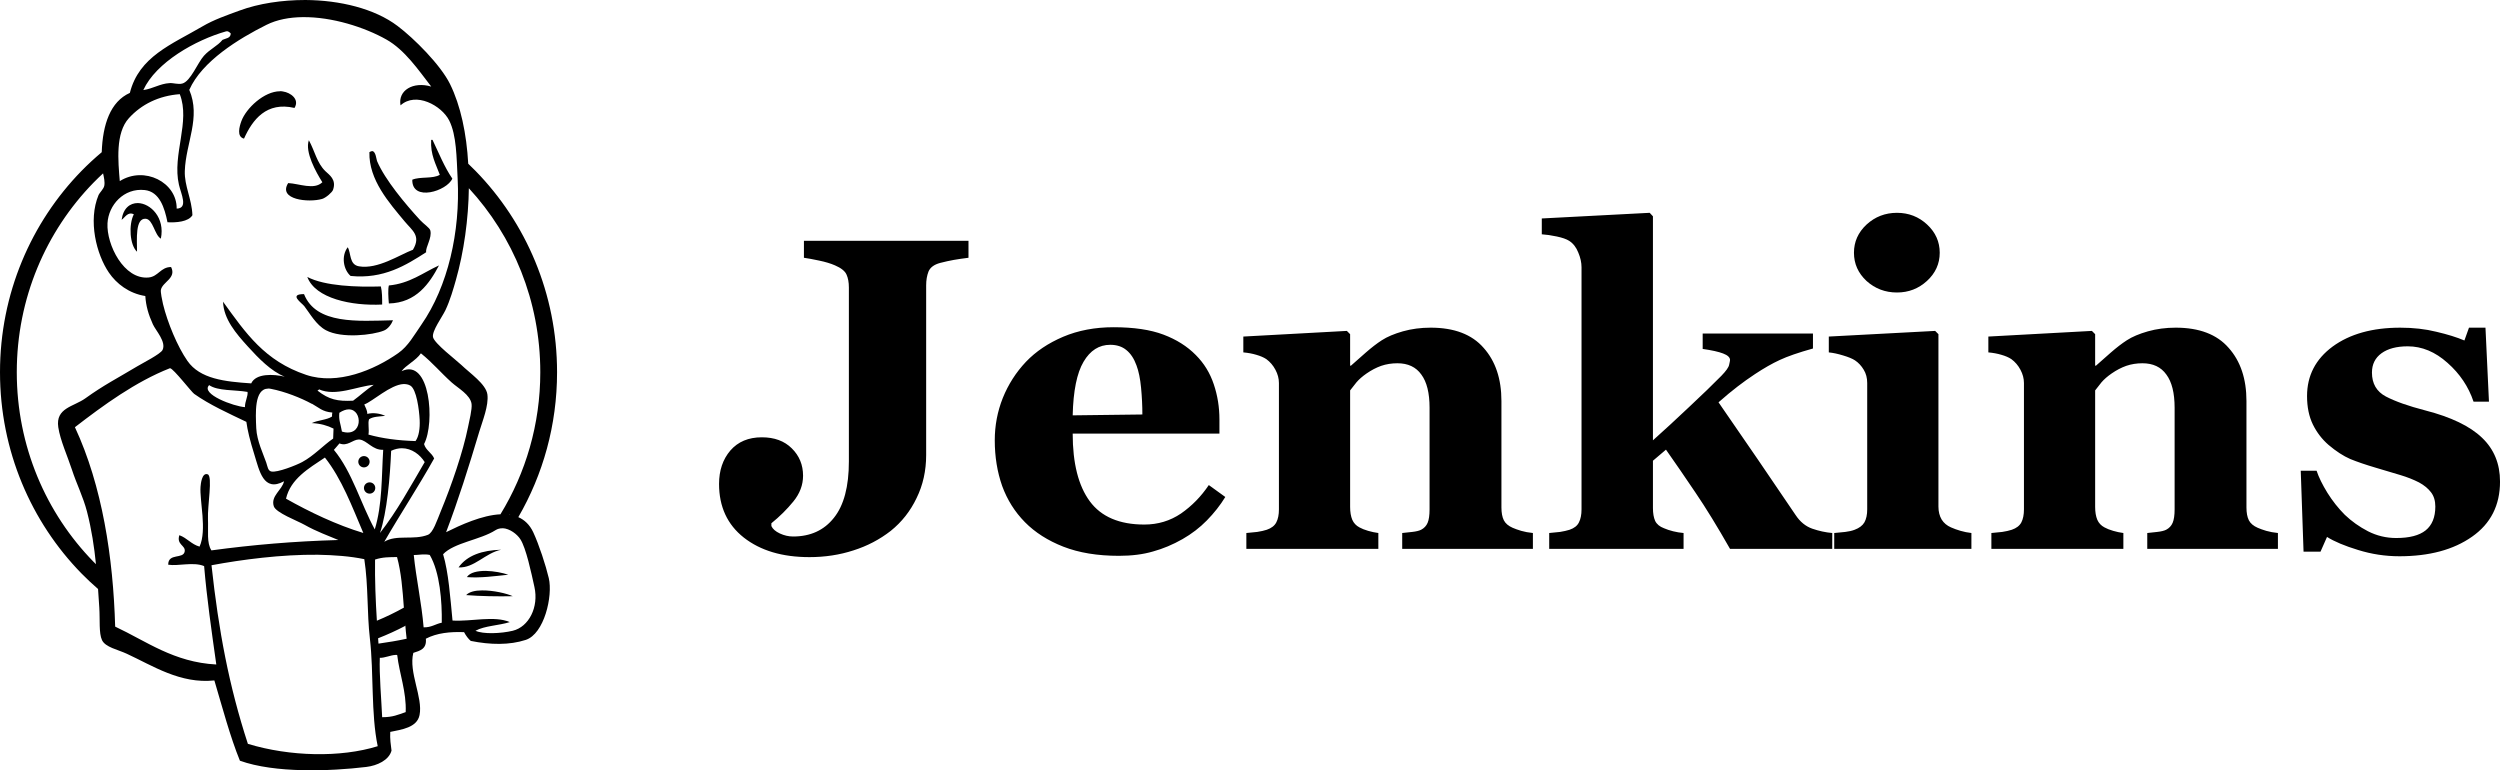 <svg viewBox="10 10 809.74 249.493" height="249.493" width="809.74" xmlns="http://www.w3.org/2000/svg"><path d="m 323.69,93.49 q -2.81,0.35 -4.78,0.7 -1.97,0.35 -4.43,0.98 -2.88,0.78 -3.73,2.75 -0.77,1.97 -0.77,4.5 v 54.98 q 0,7.6 -3.1,13.92 -3.02,6.33 -8.36,10.62 -5.42,4.22 -12.1,6.33 -6.68,2.18 -14.27,2.18 -13.15,0 -21.23,-6.33 -8.02,-6.33 -8.02,-17.37 0,-6.54 3.66,-10.83 3.72,-4.28 10.19,-4.28 6.12,0 9.71,3.58 3.65,3.59 3.65,8.86 0,4.5 -3.16,8.37 -3.1,3.8 -7.1,7.03 v 0.91 q 0.63,1.41 2.74,2.4 2.11,0.98 4.29,0.98 8.43,0 13.22,-6.05 4.85,-6.04 4.85,-18.28 v -56.32 q 0,-2.53 -0.78,-4.22 -0.77,-1.69 -3.72,-2.95 -2.11,-0.92 -5.14,-1.55 -2.95,-0.63 -4.92,-0.91 V 88 h 53.3 z m 56.32,50.76 q 0,-4.22 -0.42,-8.65 -0.42,-4.43 -1.48,-7.24 -1.19,-3.3 -3.3,-4.99 -2.04,-1.69 -5.21,-1.69 -5.41,0 -8.64,5.49 -3.24,5.48 -3.52,17.36 z m 26.86,26.72 q -2.46,4.01 -5.98,7.6 -3.44,3.51 -7.87,6.04 -4.71,2.68 -9.56,4.01 -4.79,1.41 -11.04,1.41 -10.41,0 -18,-2.96 -7.53,-2.95 -12.45,-7.94 -4.92,-4.99 -7.38,-11.74 -2.39,-6.82 -2.39,-14.77 0,-7.17 2.6,-13.71 2.67,-6.61 7.52,-11.74 4.78,-5 12.03,-8.09 7.31,-3.09 16.31,-3.09 9.84,0 16.17,2.39 6.33,2.39 10.48,6.61 4,4 5.83,9.49 1.83,5.41 1.83,11.39 v 4.57 h -47.53 q 0,14.42 5.55,21.94 5.56,7.52 17.65,7.52 6.61,0 11.89,-3.58 5.27,-3.66 9,-9.21 z m 99.63,16.81 h -42.33 v -5.14 q 1.34,-0.14 3.24,-0.35 1.9,-0.21 2.88,-0.7 1.48,-0.77 2.11,-2.25 0.63,-1.48 0.63,-4.36 v -32.91 q 0,-7.17 -2.67,-10.76 -2.6,-3.65 -7.73,-3.65 -2.82,0 -5.28,0.84 -2.39,0.85 -4.71,2.46 -2.04,1.41 -3.3,2.89 -1.2,1.47 -2.04,2.6 v 37.76 q 0,2.46 0.7,4.15 0.71,1.61 2.32,2.46 1.13,0.63 2.81,1.12 1.69,0.49 3.31,0.7 v 5.14 h -42.75 v -5.14 q 1.76,-0.14 3.52,-0.35 1.82,-0.28 3.09,-0.7 2.25,-0.77 3.09,-2.39 0.85,-1.62 0.85,-4.22 v -40.92 q 0,-2.18 -1.13,-4.29 -1.12,-2.11 -2.95,-3.45 -1.27,-0.84 -3.24,-1.4 -1.89,-0.57 -4.21,-0.78 v -5.13 l 33.53,-1.83 1.06,1.06 v 10.19 h 0.28 q 1.97,-1.76 4.78,-4.22 2.81,-2.46 5.2,-4 2.61,-1.69 6.82,-2.89 4.22,-1.19 9,-1.19 11.47,0 17.16,6.54 5.77,6.47 5.77,17.22 v 34.46 q 0,2.6 0.77,4.15 0.77,1.54 2.88,2.46 1.13,0.49 2.75,0.98 1.68,0.49 3.79,0.7 z m 96.96,0 h -33.11 q -6.12,-10.76 -11.18,-18.21 -5.07,-7.53 -9.57,-13.93 l -4.22,3.59 v 15.33 q 0,2.53 0.71,4.15 0.77,1.61 2.88,2.39 1.27,0.56 2.95,0.98 1.69,0.42 3.38,0.56 v 5.14 h -43.52 v -5.14 q 1.75,-0.14 3.51,-0.35 1.76,-0.28 3.09,-0.7 2.25,-0.77 3.03,-2.39 0.84,-1.62 0.84,-4.22 v -78.4 q 0,-2.32 -1.05,-4.78 -0.99,-2.53 -2.96,-3.8 -1.33,-0.84 -4,-1.4 -2.68,-0.57 -4.86,-0.71 v -5.13 l 34.95,-1.83 1.05,1.13 v 72.56 q 5.21,-4.64 11.68,-10.76 6.54,-6.12 10.47,-10.12 2.32,-2.39 2.53,-3.59 0.29,-1.26 0.29,-1.55 0,-1.26 -2.25,-2.11 -2.18,-0.84 -6.61,-1.47 v -4.99 h 35.72 v 4.85 q -7.04,1.97 -10.76,3.72 -3.66,1.69 -8.02,4.57 -2.88,1.9 -5.62,4.01 -2.68,2.04 -6.19,5.13 6.89,9.99 12.73,18.5 5.83,8.51 12.23,18 2.18,3.3 5.41,4.43 3.24,1.12 6.47,1.4 z m 34.81,-95.91 q 0,5.34 -4.15,9.14 -4.08,3.73 -9.7,3.73 -5.7,0 -9.85,-3.73 -4.08,-3.8 -4.08,-9.14 0,-5.34 4.08,-9.14 4.15,-3.8 9.85,-3.8 5.69,0 9.77,3.8 4.08,3.8 4.08,9.14 z m 10.26,95.91 H 604.1 v -5.14 q 1.82,-0.14 3.58,-0.35 1.76,-0.21 3.03,-0.7 2.25,-0.84 3.16,-2.39 0.91,-1.62 0.91,-4.22 v -40.92 q 0,-2.46 -1.12,-4.29 -1.13,-1.9 -2.81,-3.03 -1.27,-0.84 -3.87,-1.61 -2.53,-0.78 -4.64,-0.99 v -5.13 l 34.45,-1.83 1.06,1.06 v 55.83 q 0,2.46 1.05,4.22 1.06,1.68 3.02,2.53 1.41,0.63 3.1,1.12 1.69,0.49 3.51,0.7 z m 99.28,0 h -42.32 v -5.14 q 1.33,-0.14 3.23,-0.35 1.9,-0.21 2.88,-0.7 1.48,-0.77 2.11,-2.25 0.64,-1.48 0.64,-4.36 v -32.91 q 0,-7.17 -2.68,-10.76 -2.6,-3.65 -7.73,-3.65 -2.81,0 -5.27,0.84 -2.39,0.85 -4.71,2.46 -2.04,1.41 -3.31,2.89 -1.19,1.47 -2.04,2.6 v 37.76 q 0,2.46 0.7,4.15 0.71,1.61 2.32,2.46 1.13,0.63 2.82,1.12 1.68,0.49 3.3,0.7 v 5.14 H 655 v -5.14 q 1.76,-0.14 3.52,-0.35 1.83,-0.28 3.09,-0.7 2.25,-0.77 3.1,-2.39 0.84,-1.62 0.84,-4.22 v -40.92 q 0,-2.18 -1.13,-4.29 -1.12,-2.11 -2.95,-3.45 -1.26,-0.84 -3.23,-1.4 -1.9,-0.57 -4.22,-0.78 v -5.13 l 33.54,-1.83 1.05,1.06 v 10.19 h 0.28 q 1.97,-1.76 4.78,-4.22 2.82,-2.46 5.21,-4 2.6,-1.69 6.82,-2.89 4.22,-1.19 9,-1.19 11.46,0 17.15,6.54 5.77,6.47 5.77,17.22 v 34.46 q 0,2.6 0.77,4.15 0.78,1.54 2.89,2.46 1.12,0.49 2.74,0.98 1.69,0.49 3.79,0.7 z m 39.31,2.39 q -6.82,0 -13.36,-2.04 -6.47,-1.97 -10.05,-4.22 l -2.11,4.78 h -5.49 l -0.91,-26.23 h 5.13 q 1.05,3.17 3.52,7.18 2.46,3.93 5.62,7.1 3.31,3.16 7.52,5.34 4.29,2.18 9.14,2.18 6.4,0 9.5,-2.46 3.16,-2.53 3.16,-7.73 0,-2.82 -1.41,-4.64 -1.4,-1.83 -3.86,-3.17 -2.74,-1.4 -6.05,-2.39 -3.23,-0.98 -8.01,-2.39 -4.79,-1.41 -8.23,-2.81 -3.38,-1.48 -7.03,-4.57 -3.17,-2.75 -5.07,-6.61 -1.89,-3.87 -1.89,-9.21 0,-9.92 8.29,-16.04 8.37,-6.11 21.87,-6.11 6.4,0 11.74,1.33 5.42,1.27 9.07,2.82 l 1.48,-4.15 h 5.34 l 1.13,23.97 h -4.99 q -2.46,-7.31 -8.44,-12.58 -5.98,-5.35 -12.87,-5.35 -5.41,0 -8.51,2.25 -3.09,2.25 -3.09,6.26 0,5.35 4.5,7.74 4.57,2.39 12.73,4.5 12.58,3.23 18.42,8.86 5.83,5.55 5.83,14.2 0,11.53 -9.07,17.86 -9,6.33 -23.55,6.33 z"/><path d="m 138.1,222.1 c 0.2,0 0.39,0 0.56,0.1 0.68,5.94 3.03,11.94 2.74,18.45 -2.61,0.88 -4.11,1.65 -7.62,1.65 -0.24,-5.53 -0.98,-13.97 -0.76,-19.24 1.51,0.1 3.64,-0.92 5.08,-0.92 z m 28.03,-20.87 c -2.2,0 -4.14,0.44 -5.14,1.52 4.5,0.36 10.37,0.47 15.1,0.36 -1.92,-0.89 -6.3,-1.92 -9.96,-1.88 z m 1.2,-6.32 c -2.65,0 -5.1,0.48 -6.11,2.01 4.26,0.35 9.2,-0.33 13.41,-0.77 -1.81,-0.62 -4.65,-1.2 -7.3,-1.24 z m -28.73,-4.48 c 1.35,4.89 1.8,10.62 2.21,16.38 -2.83,1.58 -5.76,3 -8.78,4.25 0.12,1.89 0.26,3.79 0.4,5.69 3.03,-1.19 5.97,-2.52 8.83,-4.03 0,-0.16 0,-0.33 0,-0.49 0.12,1.57 0.27,3.13 0.45,4.65 -3.25,0.71 -5.62,1.07 -9.12,1.59 -0.19,-2.48 -0.37,-4.95 -0.52,-7.41 -0.41,-6.61 -0.68,-13.19 -0.59,-19.82 2.48,-0.83 4.67,-0.78 7.16,-0.81 z m -25.66,-0.75 c 5.36,0.1 10.5,0.48 15.06,1.43 1.33,8.68 0.83,17.24 1.81,25.75 1.29,11.31 0.32,24.23 2.53,34.83 -12.03,3.74 -28.44,3.38 -42.052,-0.76 -6.128,-18.79 -9.474,-36.63 -11.782,-57.85 9.838,-1.84 22.654,-3.52 34.434,-3.4 z m 34.97,-0.1 c 0.44,0 0.87,0.1 1.29,0.16 v 0 c 3.3,5.67 4,15.11 3.89,21.95 -2.05,0.4 -3.38,1.58 -5.88,1.5 -0.64,-7.8 -2.45,-16 -3.19,-23.42 1.19,0 2.57,-0.25 3.89,-0.19 z m 24.44,-1.53 c -6.2,0.18 -11.05,1.83 -13.82,5.72 5.04,0.32 8.66,-4.69 13.82,-5.72 z m 0.42,-6.97 c 2.37,0.1 4.73,1.97 5.75,3.54 1.87,2.81 3.61,11.1 4.58,15.5 1.46,6.54 -1.81,12.92 -7.02,14.18 v 0 c -3.79,0.91 -9.6,1.16 -12.08,0 3.04,-1.66 7.6,-1.67 11.11,-2.81 -5.03,-2.16 -12.48,-0.12 -18.54,-0.5 -0.73,-7.47 -1.28,-15.58 -3.05,-21.48 3.54,-3.75 12.07,-4.66 16.92,-7.76 0.74,-0.48 1.54,-0.66 2.33,-0.64 z m 2.96,-4.24 c 0.12,0 0.23,0.1 0.34,0.1 -0.11,0 -0.22,-0.1 -0.34,-0.1 z m -0.8,-0.14 c 0.11,0 0.23,0 0.34,0.1 -0.11,0 -0.23,0 -0.34,-0.1 z m -0.78,-0.1 c 0.1,0 0.19,0 0.28,0 -0.1,0 -0.18,0 -0.28,0 z m -44.43,-10.37 c -1.02,0 -1.84,0.81 -1.84,1.83 0,1.01 0.82,1.83 1.84,1.83 1.01,0 1.83,-0.82 1.83,-1.83 0,-1.02 -0.82,-1.83 -1.83,-1.83 z m -14.48,-8.03 c 5.46,6.92 8.78,15.83 12.44,24.43 -8.64,-2.6 -17.47,-6.83 -25.04,-11.11 1.49,-6.44 7.31,-9.77 12.6,-13.32 z m 12.64,-0.48 c -1.01,0 -1.83,0.82 -1.83,1.83 0,1.02 0.82,1.84 1.83,1.84 1.02,0 1.84,-0.82 1.84,-1.84 0,-1.01 -0.82,-1.83 -1.84,-1.83 z m 12.26,-2.54 c 3.27,0 5.94,2.12 7.42,4.49 -4.61,7.88 -9.02,15.99 -14.49,22.96 2.29,-6.75 3.27,-18.03 3.62,-26.62 1.2,-0.56 2.36,-0.82 3.45,-0.83 z m -14.04,-2.81 c 0.12,0 0.25,0 0.38,0 2.37,0.25 4.25,3.52 7.64,3.31 -0.55,8.83 -0.26,17.7 -2.73,25.79 -4.59,-8.42 -7.3,-18.59 -13.24,-25.76 0.63,-0.67 1.19,-1.41 1.8,-2.09 2.53,1.06 4.23,-1.17 6.15,-1.26 z m -3.13,-9.78 c 4.65,0 4.59,9.31 -2.22,7.19 -0.49,-2.82 -1.07,-3.62 -0.84,-6.08 1.17,-0.77 2.19,-1.1 3.06,-1.11 z m -26.178,-6.74 c 0.304,0 0.624,0 0.976,0.1 4.492,0.86 9.712,2.93 13.192,4.83 h 0.1 c 2.12,1.16 3.35,2.6 6.58,2.84 -0.1,0.43 -0.1,0.85 -0.1,1.29 -1.77,1.16 -4.62,1.15 -6.56,2.13 2.86,0.12 5.11,0.81 7.05,1.78 0,1.08 -0.12,2.15 -0.12,3.23 -3.24,2.22 -6.2,5.52 -10.01,7.59 -1.8,0.99 -8.122,3.52 -10.042,3.07 -1.088,-0.25 -1.184,-1.59 -1.616,-2.87 -0.928,-2.71 -3.048,-7.04 -3.24,-11.13 -0.216,-4.84 -0.688,-12.76 3.84,-12.85 z m -19.048,-1.11 c 2.821,1.95 8.28,1.47 12.432,2.2 0.216,1.32 -0.864,3.08 -0.84,4.93 -3.496,-0.21 -14.478,-4.21 -11.592,-7.13 z m 53.306,-0.1 c -2.38,1.54 -4.4,3.48 -6.68,5.14 -5.05,0.25 -7.81,-0.35 -11.52,-3.25 0.1,-0.24 0.45,-0.13 0.45,-0.43 5.41,2.42 12.28,-0.97 17.75,-1.46 z m 9.66,-0.25 c 0.79,0 1.53,0.11 2.19,0.5 2.02,1.17 2.87,7.85 3.03,11.12 0.13,2.69 -0.25,5.41 -1.35,6.85 -5.65,-0.17 -10.76,-0.84 -15.24,-2.1 0.31,-1.83 -0.26,-3.63 0.19,-4.95 1.25,-0.91 3.34,-0.89 5.23,-1.11 -1.63,-0.8 -3.92,-1.12 -5.8,-0.64 0,-1.28 -0.62,-2.07 -0.97,-3.06 2.68,-0.96 8.45,-6.41 12.72,-6.61 z m -75.608,-5.12 c 1.124,0.17 6.904,7.67 7.782,8.3 v 0 c 4.97,3.53 11.145,6.31 16.913,9.07 0.352,2.65 1.168,6.08 2.608,10.66 1.584,5.08 2.896,12.24 9.595,8.58 -0.64,2.9 -4.363,4.7 -3.331,8.07 0.64,2.12 7.671,4.74 9.901,6 4.12,2.32 7.87,3.6 11.03,4.96 -14.36,0.4 -27.851,1.56 -41.125,3.36 -1.589,-2.45 -0.948,-6.25 -1.116,-10.18 -0.189,-4.26 1.585,-13.86 -0.09,-14.46 -1.893,-0.67 -2.246,3.16 -2.316,4.01 -0.35,4.5 2.142,14.03 -0.318,19.41 -2.695,-0.76 -4.021,-2.79 -6.546,-3.7 -0.99,3.11 2.051,3.26 1.739,5.24 -0.413,2.62 -5.377,0.43 -5.347,4.32 3.231,0.52 8.182,-1 11.634,0.45 0.904,10.59 2.355,20.63 3.944,31.87 -13.739,-0.71 -22.631,-7.53 -32.756,-12.27 -0.63,-22.39 -4.198,-45.62 -13.036,-64.59 9.27,-7.15 19.644,-14.72 30.738,-19.09 0.03,0 0.06,0 0.09,0 z m 81.228,-4.83 c 3.9,3.14 6.25,6.1 9.99,9.46 2.03,1.81 6.02,3.99 6.42,6.93 0.23,1.65 -0.78,5.67 -1.15,7.51 -1.64,8.1 -5.32,18.8 -8.83,27.28 -1.27,3.09 -2.49,6.93 -4.17,7.61 -4.61,1.82 -10.2,-0.18 -14.12,2.25 5.27,-9.13 10.99,-17.75 16.15,-26.99 -0.78,-1.84 -2.71,-2.62 -3.27,-4.66 3.62,-6.84 1.96,-28.07 -7.29,-23.59 1.3,-1.9 4.69,-3.46 6.27,-5.8 z m -37.88,-19.18 c -5.02,0 -0.79,2.8 0.1,3.89 1.76,2.26 3.82,6.12 7.04,7.82 5.06,2.71 15.12,1.59 18.76,0.1 1.35,-0.54 2.44,-2.06 2.94,-3.34 -11.38,0.27 -24.88,1.41 -28.81,-8.45 z m 1.08,-5.56 c 2.6,6.98 14.33,9.43 24.25,8.94 0,-2.07 0,-4.15 -0.42,-5.86 -7.72,0.24 -18.16,-0.1 -23.83,-3.08 z m 42.64,-3.73 c -5.21,2.38 -9.41,5.84 -16.22,6.49 -0.32,1.12 -0.18,3.96 0,5.83 8.9,-0.19 13.2,-6.55 16.23,-12.32 z M 54.626,75.77 c -2.47,0 -4.708,1.59 -5.236,5.43 1.096,-0.72 1.978,-2.76 3.954,-1.79 -1.734,3.39 -1.32,9.98 1.04,12.12 -0.01,-4.01 -0.638,-10.88 2.79,-10.68 2.397,0.15 2.884,5.29 4.928,6.45 C 63.51,80.52 58.744,75.83 54.626,75.77 Z M 161.82,70.59 c 0,0.11 0,0.22 0,0.33 14.36,15.55 23.18,36.53 23.18,59.64 0,16.9 -4.74,32.67 -12.9,46.01 0,0 0,0 0.1,0 -6.05,0.26 -13.05,3.49 -17.71,5.8 3.93,-10.32 7.3,-21.02 10.76,-32.6 1.04,-3.46 3.08,-8.39 2.62,-11.99 -0.43,-3.37 -5.7,-6.92 -8.47,-9.6 -1.54,-1.48 -8.73,-6.94 -9.15,-8.98 -0.4,-1.98 2.93,-6.46 4.01,-8.7 1.53,-3.2 2.64,-7.12 3.4,-9.8 2.58,-9.07 4.09,-19.69 4.21,-30.11 z M 43.387,66.15 c 0.309,1.41 0.626,2.84 0.387,4.04 -0.201,1.01 -1.566,2.3 -1.84,2.95 -3.487,8.32 -0.692,19.25 3.34,25.16 2.436,3.57 6.471,6.74 11.792,7.58 0.211,3.19 0.979,5.93 2.451,9.16 0.93,2.04 4.41,5.7 3.129,8.32 -0.644,1.3 -6.311,4.17 -8.19,5.29 -6.344,3.81 -10.94,6.13 -16.798,10.36 -3.789,2.73 -9.715,3.08 -8.78,9.37 0.63,4.24 3.045,9.51 4.428,13.77 1.496,4.59 3.641,8.8 4.872,13.56 1.496,5.8 2.336,11.42 2.906,17.02 0.27,2.63 0.48,5.27 0.665,7.92 -0.185,-2.64 -0.395,-5.29 -0.665,-7.92 -0.264,-0.26 -0.535,-0.52 -0.797,-0.78 -15.352,-15.71 -24.851,-37.41 -24.851,-61.39 0,-23.99 9.499,-45.68 24.851,-61.4 1.008,-1.03 2.043,-2.03 3.1,-3.01 z m -0.315,-1.61 c 0.02,0.12 0.04,0.24 0.06,0.36 -0.02,-0.12 -0.04,-0.24 -0.06,-0.36 z m -0.114,-1.06 c 0,0.24 0.03,0.47 0.06,0.72 -0.03,-0.25 -0.05,-0.48 -0.06,-0.72 z M 130.6,58.94 c -0.26,0 -0.58,0.1 -0.95,0.34 -0.24,8.99 6.44,16.44 11.43,22.45 2.43,2.93 5.37,4.61 2.67,9.16 -4.36,1.65 -11.42,6.41 -17.48,5.37 -3.21,-0.56 -2.49,-4.2 -3.64,-6.18 -2.22,2.91 -1.35,7.33 0.93,9.3 10.68,1.07 17.95,-3.48 24.47,-7.68 -0.26,-1.64 1.97,-4.6 1.35,-7.06 -0.21,-0.86 -2.14,-2.08 -3.32,-3.37 -4.78,-5.21 -11.33,-13 -13.93,-19.09 -0.23,-0.55 -0.4,-3.09 -1.53,-3.24 z m -20.56,-3.53 c -1.35,3.83 2.31,10.33 4.37,13.62 -2.68,2.6 -7.49,0.44 -11.07,0.27 -3.412,5.4 6.67,6.41 11,5.13 1.19,-0.34 3.24,-2.12 3.52,-2.92 1.2,-3.38 -1.22,-4.86 -2.47,-6.07 -2.77,-2.7 -3.4,-6.45 -5.35,-10.02 z m 39.61,-0.11 c -0.27,4.9 1.54,7.84 2.8,11.31 -2.18,1.38 -6.44,0.52 -8.91,1.6 -0.17,7.26 11.23,3.68 12.97,-0.36 -2.59,-3.77 -4.37,-8.28 -6.42,-12.55 z M 68.231,40.5 c 3.511,8.94 -2.521,19.56 -0.275,29.33 0.688,3 3.069,7.64 -0.731,7.74 C 67.325,69.06 56.758,63.65 48.797,68.66 48.264,62.2 47.342,53.12 51.746,48.27 55.81,43.8 61.412,41.01 68.231,40.5 Z M 100.7,39.56 c -5.14,0 -10.996,5.5 -12.524,9.69 -0.624,1.71 -1.6,5.05 0.856,5.65 2.76,-6.14 7.272,-12.06 16.358,-9.94 1.75,-2.87 -1.37,-4.98 -3.68,-5.32 -0.33,-0.1 -0.67,-0.1 -1.01,-0.1 z M 83.464,20.11 c 0.464,0 0.88,0.31 1.28,0.74 -0.06,1.58 -1.616,1.55 -2.672,2.06 -1.637,2.01 -4.031,2.95 -6.023,5.16 -2.044,2.26 -4.331,8.33 -7.039,9 -1.36,0.34 -2.908,-0.25 -4.092,-0.15 -3.129,0.19 -5.332,1.79 -8.505,2.26 4.097,-8.96 16.875,-16.21 26.843,-19.03 0.07,0 0.144,0 0.208,0 z M 108.1,15.55 c 9.44,-0.1 19.94,3.24 27.06,7.26 5.95,3.35 10.34,9.83 14.52,15.23 -5.87,-1.74 -10.86,1.25 -9.95,6.09 4.91,-4.5 13.3,0 15.78,4.93 2.37,4.75 2.36,11.8 2.72,18.87 0.88,17.15 -3.14,34.84 -11.75,47.24 -2.31,3.31 -4.24,6.93 -7.48,9.2 -7.81,5.49 -19.68,10.46 -29.84,7.05 -13.432,-4.51 -19.528,-13.46 -26.92,-23.7 0.2,5.63 4.16,10.25 8.072,14.55 3.4,3.75 7.504,7.99 11.918,9.74 -3.678,-0.87 -9.334,-1.13 -10.87,2.17 -8.592,-0.57 -16.585,-1.45 -20.65,-7.28 -3.204,-4.58 -6.46,-12.39 -7.92,-18.43 -0.297,-1.23 -0.808,-3.88 -0.684,-4.55 0.48,-2.62 5.142,-3.78 3.308,-7.43 -3.383,0 -4.145,3.08 -7.252,3.39 -8.039,0.8 -13.712,-10.66 -13.346,-17.56 0.309,-5.88 5.275,-11.5 12.068,-10.76 4.802,0.53 6.433,5.77 7.365,10.43 2.768,0.15 6.765,-0.12 8.073,-2.28 -0.187,-5.27 -2.634,-9.49 -2.466,-14.33 0.316,-9.1 5.273,-17.31 1.449,-26.27 4.093,-9.29 16.103,-16.62 24.983,-21.05 3.44,-1.72 7.512,-2.47 11.812,-2.51 z M 108.91,10 c -7.59,0 -15.11,1.13 -21.286,3.41 -4.24,1.56 -8.347,2.96 -12.071,5.15 -9.962,5.84 -20.535,9.76 -23.491,21.53 -6.32,2.83 -8.804,10.23 -9.109,19.21 -2.278,1.91 -4.47,3.93 -6.551,6.06 C 20.086,82.06 10,105.12 10,130.56 c 0,25.44 10.086,48.5 26.402,65.19 1.714,1.75 3.506,3.42 5.354,5.02 0.138,1.98 0.27,3.96 0.398,5.95 0.263,4.07 -0.17,8.37 0.885,10.61 1.088,2.32 5.117,3.06 8.03,4.42 8.409,3.88 17.33,9.82 28.362,8.64 2.625,8.84 5.113,18.26 8.273,26 11.312,4.07 29.166,3.44 40.926,2.02 3.57,-0.43 7.34,-2.19 8.18,-5.29 -0.25,-1.91 -0.53,-3.8 -0.41,-6.06 3.68,-0.76 8.68,-1.39 9.49,-5.46 1.14,-5.7 -3.6,-13.88 -2.02,-20.14 2.13,-0.69 4.4,-1.23 4.06,-4.59 3.59,-1.87 7.84,-2.29 12.38,-2.12 0.59,1.14 1.42,2.23 2.17,2.84 6.36,1.28 12.52,1.39 17.8,-0.33 5.98,-1.95 8.83,-14.18 7.47,-20 -0.97,-4.12 -3.17,-10.87 -5.04,-14.87 -1.16,-2.47 -2.84,-4.01 -4.83,-4.89 7.98,-13.76 12.55,-29.81 12.55,-46.94 0,-25.44 -10.08,-48.5 -26.4,-65.2 -0.77,-0.79 -1.57,-1.57 -2.37,-2.33 C 161.11,53.36 159.24,44.26 155.75,37.2 152.69,31.01 144.14,22.46 138.78,18.42 131.29,12.75 120.02,10.07 108.91,10 Z"/></svg>